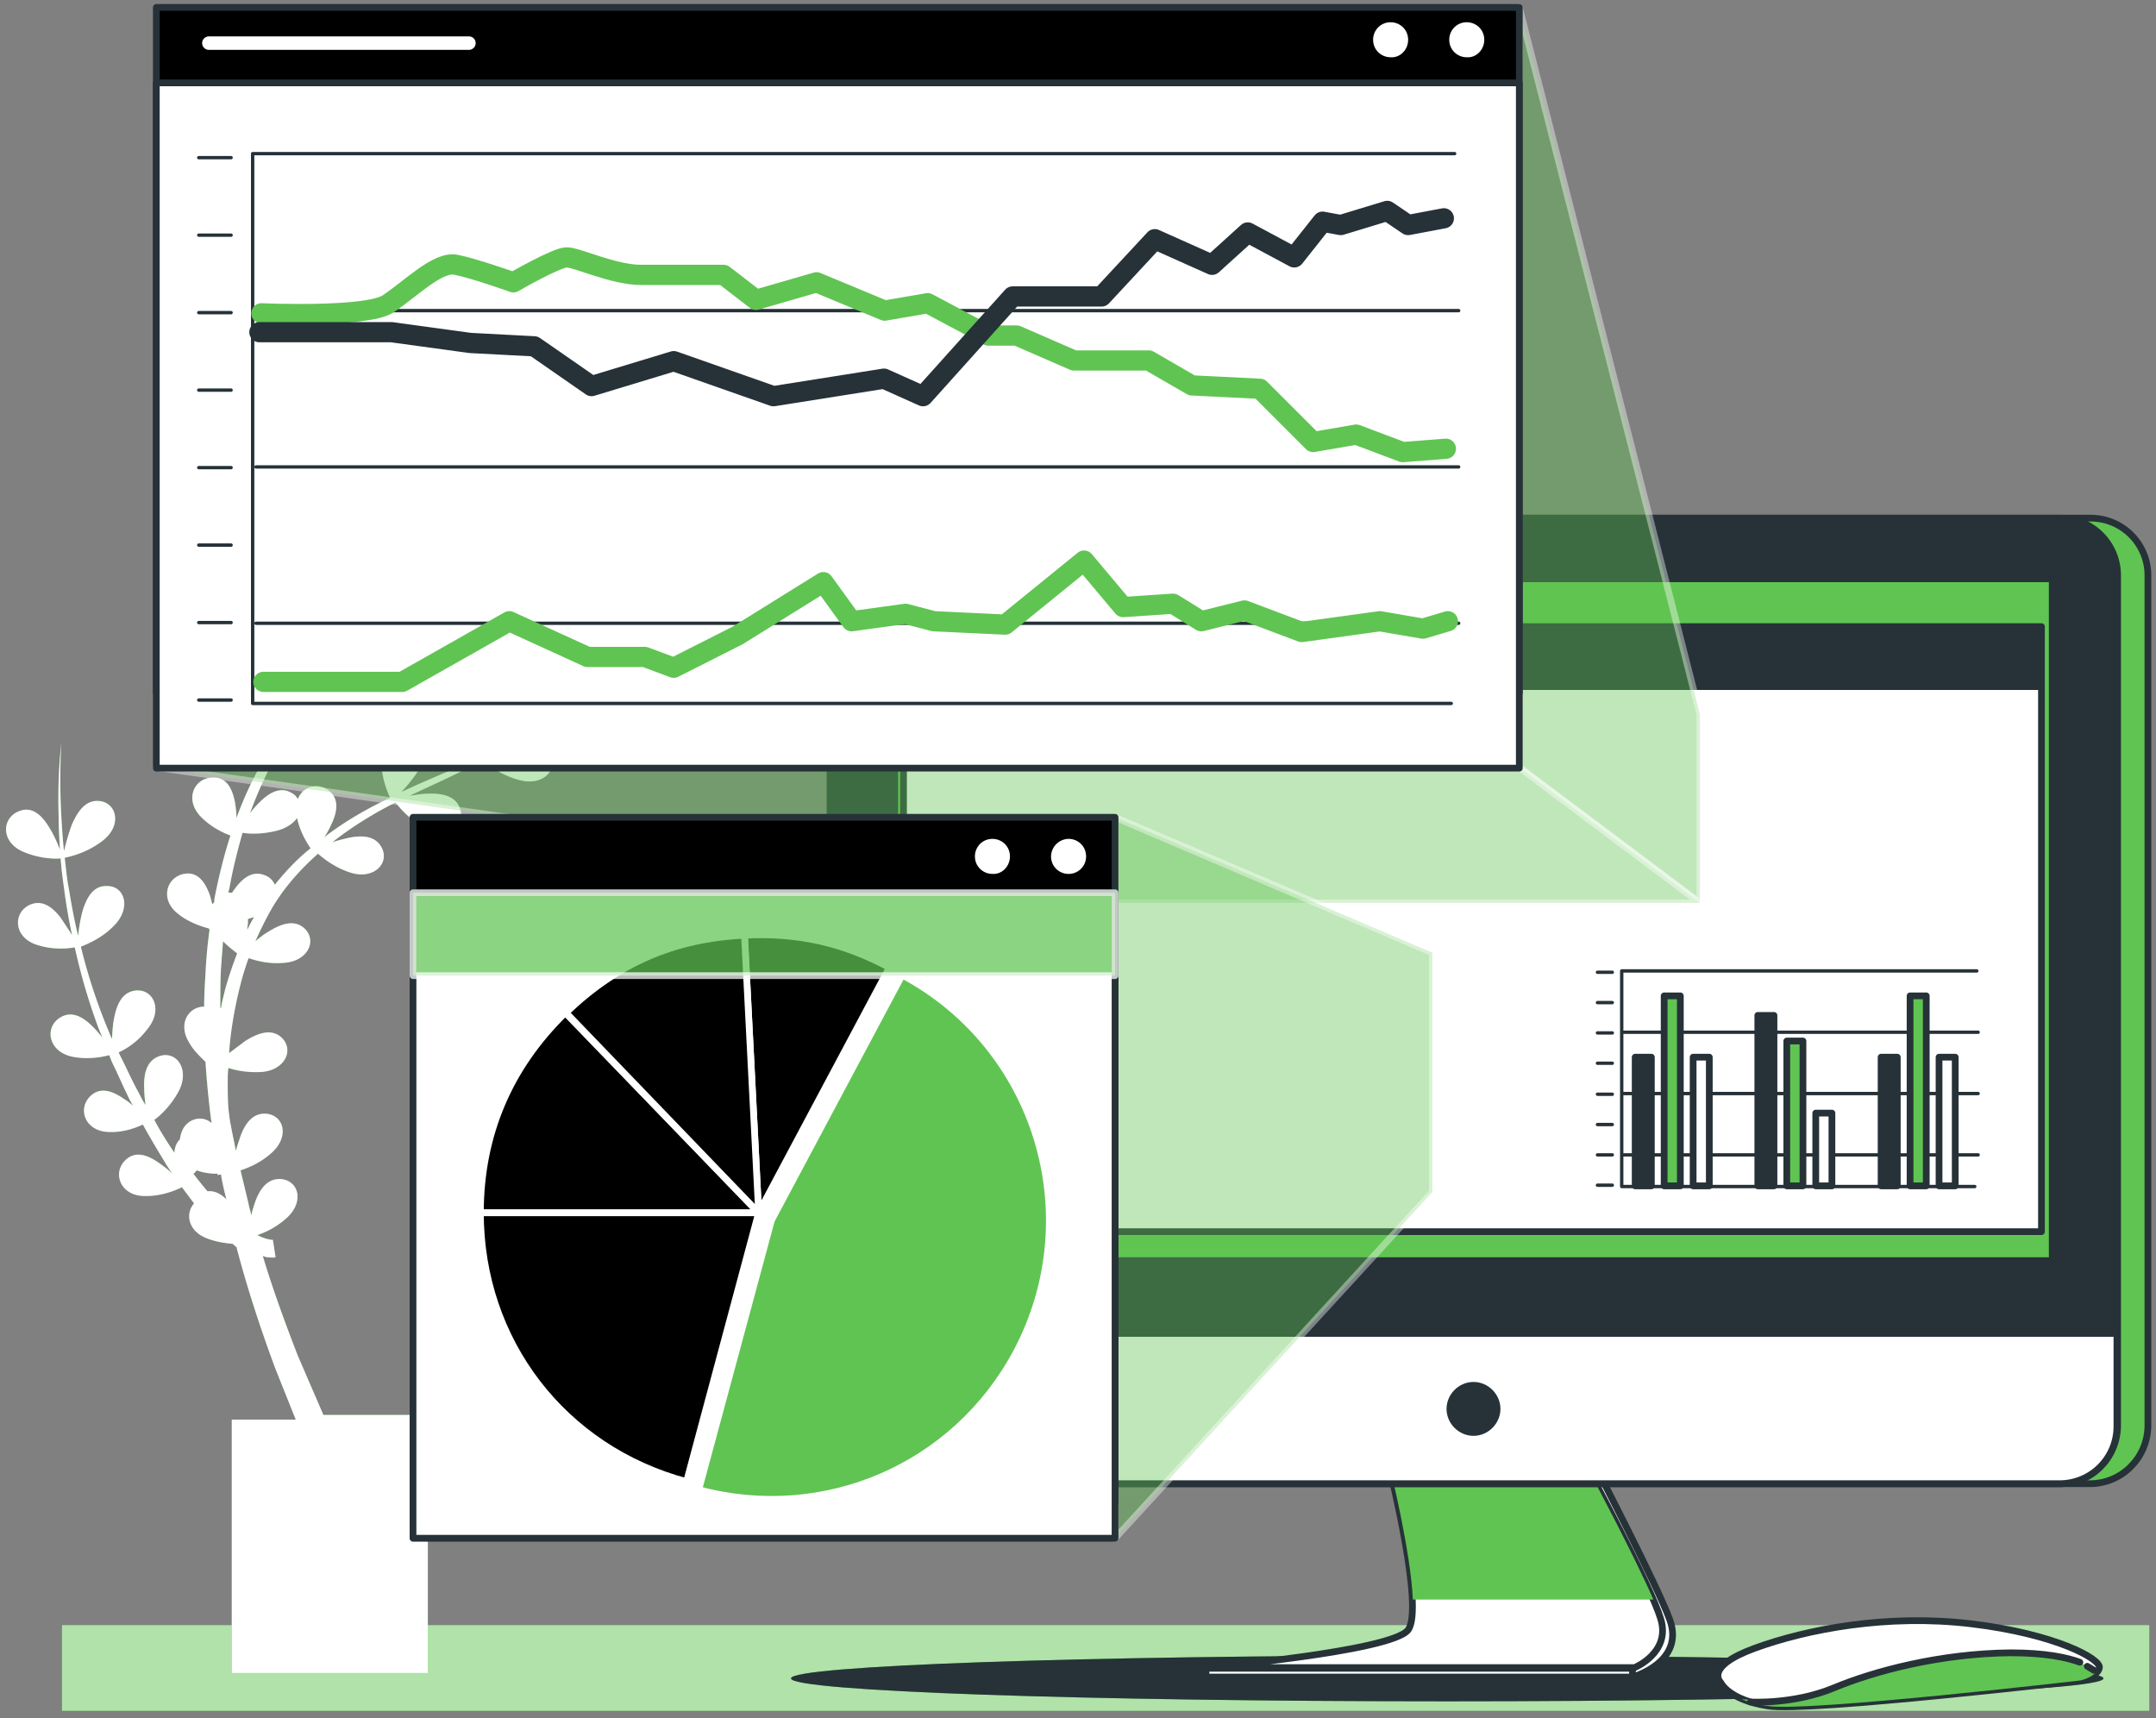 <svg xmlns="http://www.w3.org/2000/svg" xmlns:xlink="http://www.w3.org/1999/xlink" viewBox="0 0 320 255" xmlns:v="https://vecta.io/nano"><rect x="0" y="0" width="320" height="255" fill="#808080" stroke="none"/><style><![CDATA[.R{stroke-miterlimit:10}.S{stroke-linejoin:round}.T{fill:#60c452}.U{fill:#fff}.V{stroke:#263238}.W{fill:#263238}.X{stroke:#fff}.Y{stroke-linecap:round}]]></style><path d="M9.2 241.2H319v12.7H9.2z" class="T"/><path d="M9.2 241.2H319v12.7H9.2z" opacity=".5" class="U"/><use xlink:href="#B" class="T"/><use xlink:href="#B" opacity=".5" class="U"/><use xlink:href="#C" class="T"/><use xlink:href="#C" opacity=".3" class="W"/><g class="R S U V"><path d="M207.7 218.2s4.7 20.4 2.7 23.7c-2.7 4.4-31.4 7-31.4 7h63.3s7.9-2.2 5.5-8.6c-1.8-4.9-10.7-22.1-10.7-22.1h-29.4z"/><path d="M206.3 218.2s5.1 20.5 2.7 23.7-30 5.6-30 5.6h63.6s5.4-2.2 3.9-7.2-10.7-22.1-10.7-22.1h-29.5z"/></g><path d="M235.8 218.2h-29.4s3 12.2 3.3 19.2h35.7c-2.9-6.7-9.6-19.2-9.6-19.2z" class="T"/><g class="R S V"><path d="M179 247.6h63.3v1.3H179z" class="U"/><use xlink:href="#D" class="T"/><use xlink:href="#D" x="-4.5" class="W"/><path d="M305.7 220.2h-174c-4.7 0-8.5-3.8-8.5-8.5v-13.8h191v13.8c0 4.7-3.8 8.5-8.5 8.5z" class="U"/><path d="M132.8 85.9h171.8v101.2H132.8z" class="T"/><path d="M222.2 209.1c0-1.9-1.6-3.5-3.5-3.5s-3.5 1.6-3.5 3.5 1.6 3.5 3.5 3.5 3.5-1.6 3.5-3.5zM134.1 93H303v8.9H134.1z" class="W"/><path d="M162 101.9l-2-5.5h-25.9v5.5 7.2 73.7H303v-80.9zm93.4 147.8s1.1 2.6 7.1 3.5 46.4-3.8 46.4-3.8 2.5-.6 2.7-1.9-6.5-5-19-6.5-24.4.8-32.1 3.6-5.1 5.1-5.1 5.1z" class="U"/></g><path d="M301.9 245.3c-2.7 0-8.8.3-13.8.7s-13.2 3.6-17.8 5.1c-4.5 1.6-11.8 1.1-11.8 1.1 1 .4 2.2.8 3.9 1 6 .9 46.4-3.8 46.4-3.8s1.7-.4 2.4-1.3c-2.5-1.8-7.1-2.8-9.3-2.8z" class="T"/><g class="R S V"><g fill="none" class="Y"><path d="M309.8 247.3l1 .6m-51 4.7s6.4.4 12.4-2.1 15.8-5.1 26.2-5.2c5.2 0 8.4.7 10.3 1.4"/><path d="M293.4 144.1h-52.7v32h52.4M241 153.2h52.6m-52.6 9.1h52.6m-52.6 9.1h52.6m-54.3-27.1h-2.2m2.2 4.5h-2.2m2.2 4.5h-2.2m2.2 4.5h-2.2m2.2 4.6h-2.2m2.2 4.5h-2.2m2.2 4.5h-2.2m2.2 4.5h-2.2" stroke-width=".5"/></g><path d="M242.7 156.9h2.4V176h-2.4z" class="W"/><path d="M247 147.8h2.4V176H247z" class="T"/><path d="M251.3 156.9h2.4V176h-2.4z" class="U"/><path d="M260.9 150.7h2.4V176h-2.4z" class="W"/><path d="M265.2 154.5h2.4V176h-2.4z" class="T"/><path d="M269.5 165.2h2.4V176h-2.4z" class="U"/><path d="M279.2 156.9h2.4V176h-2.4z" class="W"/><path d="M283.5 147.8h2.4V176h-2.4z" class="T"/><path d="M287.8 156.9h2.4V176h-2.4z" class="U"/></g><g class="T X R S"><path d="M225.5 113.9l26.8 20.1v-28L225.5 1.1z" opacity=".4"/><path d="M252.3 134h-87.4L23.2 113.9h202.3z" opacity=".4"/></g><path d="M23.2 1.1h202.3v101.7H23.2z" class="R S V"/><path d="M31 6.4h38.6" fill="none" stroke-width="2" class="R S X Y"/><g class="U"><use xlink:href="#E"/><use xlink:href="#E" x="-11.3"/><path d="M23.2 12.3h202.3V114H23.2z" class="R S V"/></g><g fill="none" class="Y R S"><path d="M215.9 22.8H37.5v81.6h177.9M38 46.1h178.5M38 69.3h178.5M38 92.5h178.5M34.3 23.4h-4.8m4.8 11.5h-4.8m4.8 11.5h-4.8m4.8 11.5h-4.8m4.8 11.5h-4.8m4.8 11.5h-4.8m4.8 11.5h-4.8m4.8 11.5h-4.8" stroke-width=".5" class="V"/><g stroke-width="3"><path d="M38.8 46.5s15.6.7 18.8-1.4 7.4-6.4 10.1-5.8c2.6.5 8.5 2.6 8.5 2.6s6.4-3.7 7.9-3.7c1.6 0 6.9 2.6 11.1 2.6h12.2l4.8 3.7 9-2.6 10.1 4.2 6.4-1.1 9 4.8h4.2l8.5 3.7h11.1l6.4 3.7 10.1.5 7.9 7.9 6.4-1.1 6.9 2.6 6.4-.5" stroke="#60c452"/><path d="M38.5 49.3h19.6l11.7 1.6 9.5.5 8.5 5.9 12.2-3.7 14.8 5.2 16.4-2.6 5.8 2.6L150.3 44h13.2l7.9-8.5 8.5 3.8 5.3-4.8 6.9 3.7 4.2-5.3 2.7.5 6.9-2.1 3.1 2.1 5.3-1" class="V"/><path d="M39.1 101.2h20.6l15.9-9 11.6 5.3h8.5l4.3 1.6 9.5-4.8 12.7-7.9 4.2 5.8 8-1.1 4.2 1.1 10.6.5 11.7-9.5 5.8 6.9 7.4-.5 4.2 2.6 6.4-1.6 8.5 3.2 11.6-1.6 6.4 1.1 3.7-1.1" stroke="#60c452"/></g></g><path d="M165.5 121.3l47.1 20.1v35.5l-47.1 51.4z" opacity=".4" class="R S T X"/><g class="V R S"><path d="M61.3 121.3h104.2V223H61.3z"/><path d="M61.3 132.5h104.2v95.8H61.3z" class="U"/></g><g class="X R"><path d="M112.6 180H71.3c0-11.6 4.3-21.6 12.6-29.7l28.7 29.7z"/><path d="M112.6 180l-10.7 39.9C83.6 215 71.3 199 71.3 180h41.3z"/><path d="M114.5 181.1l19.4-36.4c20.1 10.7 27.7 35.7 17 55.9-9.1 17.1-28.5 25.5-47.2 20.5l10.8-40z" class="T"/><path d="M112.6 180l-2.1-41.2c7.9-.4 14.6 1.1 21.5 4.8L112.6 180z"/><path d="M112.6 180L84 150.3c7.6-7.3 16-11 26.5-11.5l2.1 41.2z"/></g><g class="U"><path d="M161.2 127.1c0-1.5-1.2-2.6-2.6-2.6a2.65 2.65 0 0 0-2.6 2.6c0 1.5 1.2 2.6 2.6 2.6s2.6-1.1 2.6-2.6z"/><use xlink:href="#E" x="-70.4" y="121.2"/></g><path d="M61.3 132.5h104.2v12.3H61.3z" opacity=".73" class="R S T X"/><defs ><path id="B" d="M86.4 104.9c-1.6.5-3.3 1.2-4.5 1.7l2.3-1.8c3.6-2.8 6.9-5.9 10.1-9.1-3.8 3.6-7.7 7-11.9 10 .5-.9 1.1-2 1.5-3.1.8-2 .9-4-1-5-2.3-1.3-5.1.6-4.4 4 .5 2.4 1.8 4.2 2.6 5-2.7 1.9-5.6 3.6-8.6 5.1-.1 0-.2.1-.3.1.5-1 1.2-2.2 1.7-3.4.8-2 .9-4-1-5-2.3-1.3-5.1.6-4.4 4 .5 2.3 1.8 4.1 2.5 5-3.6 1.8-7.3 3.2-10.9 4.9-.2.1-.4.2-.5.2.7-.7 1.4-1.6 2-2.4 1.2-1.7 1.8-3.6.2-5.1-2-1.8-5.1-.6-5.2 2.9 0 2.4.8 4.4 1.3 5.5-3.4 1.6-6.7 3.5-9.7 5.8l-.1.1a12.81 12.81 0 0 0 1.1-2c.9-1.9 1.2-3.9-.6-5.1-1.6-1.1-3.7-.4-4.4 1.4a1.96 1.96 0 0 0-.9-.9c-1.8-1.1-3.6.1-5.1 1.7-.4.4-.8.9-1.1 1.3 1.2-3.3 2.7-6.5 4.4-9.5 1.1.5 3.1 1.1 5.3 1.1 3.6 0 5.2-3 3.4-4.9-1.4-1.5-3.5-.9-5.4.2-.6.4-1.3.8-1.8 1.2 1.8-2.8 3.9-5.4 6.2-7.8.9.7 2.7 2 5.2 2.6 3.5.9 5.7-1.7 4.5-3.9-1-1.8-3.2-1.8-5.3-1.1-1 .3-2 .7-3 1.1l3-2.7c1.3-1.1 2.7-2.2 4.1-3.3.9.7 2.7 2 5.1 2.5 3.5.9 5.7-1.7 4.5-3.9-1-1.8-3.2-1.8-5.3-1.1-.5.1-1 .3-1.5.5 1.8-1.3 3.7-2.6 5.6-3.9.6-.4 1.2-.8 1.7-1.2.8.7 2.7 2.1 5.3 2.7 3.5.9 5.7-1.7 4.5-3.9-1-1.8-3.2-1.8-5.3-1.1-.8.2-1.7.6-2.5.9.4-.3.7-.5 1.1-.8.7-.5 1.3-1 1.9-1.4.8-.6 1.5-1.3 2.3-1.9.4-.4.9-.7 1.3-1.1.8.7 2.7 2.1 5.4 2.8 3.5.9 5.7-1.7 4.5-3.9-1-1.8-3.2-1.8-5.3-1.1-1.2.3-2.4.9-3.5 1.3 1.4-1.3 2.8-2.7 4.1-4.2l.3-.3c.6-.6 1.1-1.3 1.7-1.9.6-.8 1.2-1.5 1.8-2.3 2.3-3.2 4.5-6.6 5.9-10.3-1.5 3.7-3.7 7-6.1 10.2-2.4 3.1-5.2 6-8.2 8.6l-.3.3c.6-1 1.3-2.3 1.8-3.6.8-2 .9-4-1-5-2.3-1.3-5.1.6-4.4 4 .6 2.7 2.2 4.6 2.8 5.3-.2.2-.5.4-.7.6-.3.2-.6.5-.8.7L73 82.3c-.3.2-.5.4-.8.6l-2.1 1.5c-.3.2-.7.4-1 .7l-1.1.8c.6-1 1.3-2.2 1.7-3.5.8-2 .9-4-1-5-2.3-1.3-5.1.6-4.4 4 .6 2.5 2 4.4 2.7 5.2-.3.2-.6.4-.8.5-1 .7-2.1 1.3-3.1 2-.2.1-.4.3-.6.4-.6.4-1.2.8-1.7 1.2-.2.2-.5.3-.7.5-.8.5-1.6 1.1-2.4 1.7.6-1 1.3-2.3 1.8-3.6.8-2 .9-4-1-5-2.3-1.3-5.1.6-4.4 4 .6 2.6 2 4.5 2.7 5.2-1.3 1-2.7 2-4 3.1-.9.8-1.9 1.6-2.8 2.4.4-.7.8-1.5 1.1-2.3.8-2 .9-4-1-5-2.3-1.3-5.1.6-4.4 4 .5 2.3 1.8 4.1 2.5 5-2.6 2.5-4.9 5.4-6.9 8.4.2-.8.4-1.7.5-2.6.3-2.1 0-4.1-2.1-4.6-2.6-.7-4.8 1.9-3.3 4.9 1.1 2.2 2.8 3.6 3.7 4.3-2 3.3-3.7 6.7-5 10.3 0-.7-.1-1.5-.2-2.2-.4-2.1-1.2-3.9-3.4-3.8-2.7.1-4.1 3.2-1.8 5.7 1.5 1.6 3.4 2.5 4.5 2.9-.9 2.8-1.6 5.6-2.2 8.5-.1.5-.2.9-.2 1.4l-.3.3-.3-1.2c-.7-2-1.8-3.7-3.9-3.3-2.6.5-3.6 3.8-.9 5.9 1.6 1.3 3.5 1.9 4.6 2.2 0 .1.1.1.1.2-.3 2.2-.5 4.3-.6 6.5-.1 1.6-.2 3.3-.2 4.9-2.3 0-3.9 2.5-2.3 5.2.7 1.3 1.7 2.2 2.5 3a133.48 133.48 0 0 0 .9 9.1c-.6-.6-1.5-.8-2.4-.6-1.4.4-2.1 1.5-2.3 3-.5.5-.8 1.2-.8 2-1.1-1.6-2.1-3.2-3-4.9 1-.7 2.5-2.2 3.6-4.2 1.7-3.2-.2-6-2.7-5.3-2 .6-2.5 2.6-2.4 4.8 0 .8.1 1.7.2 2.5-.4-.6-.7-1.2-1-1.8-.9-1.6-1.6-3.2-2.4-4.8l-.6-1.2a11.35 11.35 0 0 0 4.3-3.5c2.3-2.8.9-5.9-1.7-5.7-2.1.2-2.9 2.1-3.3 4.3-.2 1-.2 2-.3 2.9l-.7-1.7a84.03 84.03 0 0 1-3.9-12c1-.4 3.2-1.3 5-3.2 2.5-2.6 1.5-5.8-1.1-5.8-2.1-.1-3.1 1.8-3.7 3.9-.3 1.2-.5 2.4-.6 3.5-.6-2.4-1-4.7-1.4-7.1-.3-1.5-.4-3-.6-4.5 1-.2 3.4-.8 5.6-2.5 2.9-2.2 2.2-5.5-.3-5.9-2.1-.3-3.3 1.4-4.2 3.4-.5 1.3-.9 2.8-1.2 4-.2-1.7-.3-3.5-.4-5.2-.2-3.6-.2-7.2 0-10.8-.4 3.6-.5 7.2-.4 10.8 0 1.7.1 3.3.2 5-.4-1-.9-2.2-1.6-3.3-1.1-1.8-2.5-3.2-4.5-2.4-2.5 1-2.7 4.4.4 5.9 2.4 1.1 4.8 1.2 5.8 1.1.1 1.5.3 3 .5 4.4a85.33 85.33 0 0 0 1.2 7c-.5-.8-1.1-1.7-1.7-2.6-1.3-1.7-2.9-2.8-4.8-1.8-2.3 1.3-2.1 4.7 1.2 5.8 2.4.8 4.6.6 5.7.4a89.44 89.44 0 0 0 3.6 12.2l.5 1.2c-.4-.5-.9-1.1-1.4-1.6-1.5-1.5-3.2-2.5-5-1.3-2.2 1.5-1.6 4.9 1.8 5.7 2.3.5 4.5.1 5.6-.2.2.4.3.8.5 1.2.8 1.6 1.5 3.3 2.3 4.9.2.5.5.9.7 1.4a6.42 6.42 0 0 0-1.3-1c-1.7-1.2-3.6-1.9-5.1-.3-1.8 1.9-.6 5.1 2.8 5.2 2.2.1 4-.6 5.1-1.1 1 1.8 2 3.5 3.1 5.3a22.63 22.63 0 0 0 1.3 2c-.6-.6-1.3-1.1-2-1.6-1.7-1.2-3.6-1.9-5.1-.3-1.8 1.9-.6 5.1 2.8 5.2 2.5.1 4.7-.8 5.7-1.3l1.8 2.4c-1.3 1.5-.9 4 1.7 5.1 1.4.6 2.9.8 4 .9.2.1.3.3.5.4l.1.1c1.6 6.1 3.6 12.2 5.8 18.1l3 7.5h-9.5v37.6h29.1V210H48l-3.8-8.8c-1.9-4.9-3.7-9.8-5.2-14.8.3.1.5.2.8.2s.5.1 1.1 0l-.4-2.6h0-.1-.2c-.1 0-.3-.1-.5-.1-.3-.1-.7-.2-1.1-.4l-.4-.2c1.2-.4 2.7-1.1 4.2-2.4 2.8-2.4 2-5.6-.6-5.9-2.1-.2-3.3 1.5-4 3.6-.2.6-.4 1.2-.5 1.8-.1-.6-.3-1.1-.4-1.7l-1.2-5c1.2-.4 2.9-1.1 4.5-2.5 2.8-2.4 2-5.6-.6-5.9-2.1-.2-3.3 1.5-4 3.6-.2.6-.4 1.2-.6 1.9-.2-1.2-.5-2.4-.7-3.6-.2-.9-.3-1.8-.4-2.7-.1-1.3-.1-2.6-.1-3.9 0-.7 0-1.4.1-2.1 1.2.4 2.9.7 4.8.6 3.6-.2 5-3.3 3.1-5.1-1.5-1.4-3.5-.7-5.4.5l-2.4 1.8c.2-3 .7-6 1.4-9 .4-1.7.9-3.5 1.5-5.1 1.2.4 3 .9 5.2.7 3.6-.2 5-3.3 3.1-5.1-1.5-1.4-3.5-.7-5.4.5-.7.4-1.3.9-1.9 1.4a53.69 53.69 0 0 1 2.4-4.8c1.8-3.1 4.2-5.8 6.9-8.2.9.8 2.6 2.1 4.8 2.8 3.4 1.1 5.8-1.3 4.7-3.6-.9-1.9-3-2-5.2-1.5-.8.2-1.7.4-2.4.7h.1c2.9-2.3 6.1-4.3 9.5-6 .7.9 2.2 2.6 4.4 3.8 3.2 1.7 6-.3 5.2-2.8-.6-2-2.7-2.4-4.9-2.3-.9 0-1.8.2-2.6.3 3.6-1.7 7.2-3.3 10.8-5.2h.1c.7.6 2.7 2.2 5.5 2.9 3.5.9 5.7-1.7 4.5-3.9-1-1.8-3.2-1.8-5.3-1.1l-1.8.6c2.4-1.4 4.6-2.9 6.8-4.5l.2.2v-.1c.7.6 2.7 2.2 5.5 2.9 3.5.9 5.7-1.7 4.5-3.9-1-1.8-3.1-1.8-5.2-1.1zm-55.6 71.9c-.7-.8-1.4-1.7-2.1-2.6.2-.1.3-.3.5-.5 1.1.4 2.2.5 3.1.5v.2l.5-.1c.2 1.3.5 2.5.8 3.7-.8-.8-1.7-1.3-2.8-1.2zm2.6-29.9c-.2.9-.5 1.9-.6 2.8 0-.1-.1-.1-.1-.2 0-1.9 0-3.9.1-5.8l.3-4c.8.8 1.6 1.4 2.1 1.8-.7 1.8-1.3 3.6-1.8 5.4zm3.3-8.9c0-.4.1-.7.1-1.1v-.5l.9-.3c-.4.7-.7 1.3-1 1.9zm4.1-6.7c-.3-.6-.7-1.1-1.5-1.4-2-.8-3.5.6-4.8 2.5 0 0 0 .1-.1.1h-.1c-.1 0-.3 0-.4-.1 0-.1 0-.2.1-.3.5-2.9 1.2-5.7 2-8.5 1.2.2 3.3.2 5.4-.4 1.3-.4 2.2-1.1 2.7-1.8.4 2 1.4 3.6 2 4.5-1.9 1.5-3.7 3.4-5.3 5.4z"/><path id="C" d="M312.2 249.1c0 1.9-43.6 3.4-97.4 3.4s-97.4-1.5-97.4-3.4 43.6-3.4 97.4-3.4c53.7 0 97.4 1.5 97.4 3.4z"/><path id="D" d="M310.2 220.2h-174c-4.7 0-8.5-3.8-8.5-8.5V85.4c0-4.7 3.8-8.5 8.5-8.5h174.1c4.7 0 8.5 3.8 8.5 8.5v126.3c-.1 4.7-3.9 8.5-8.6 8.5z"/><path id="E" d="M220.3 5.9c0-1.5-1.2-2.6-2.6-2.6-1.5 0-2.6 1.2-2.6 2.6 0 1.5 1.2 2.6 2.6 2.6 1.4.1 2.6-1.1 2.6-2.6z"/></defs></svg>